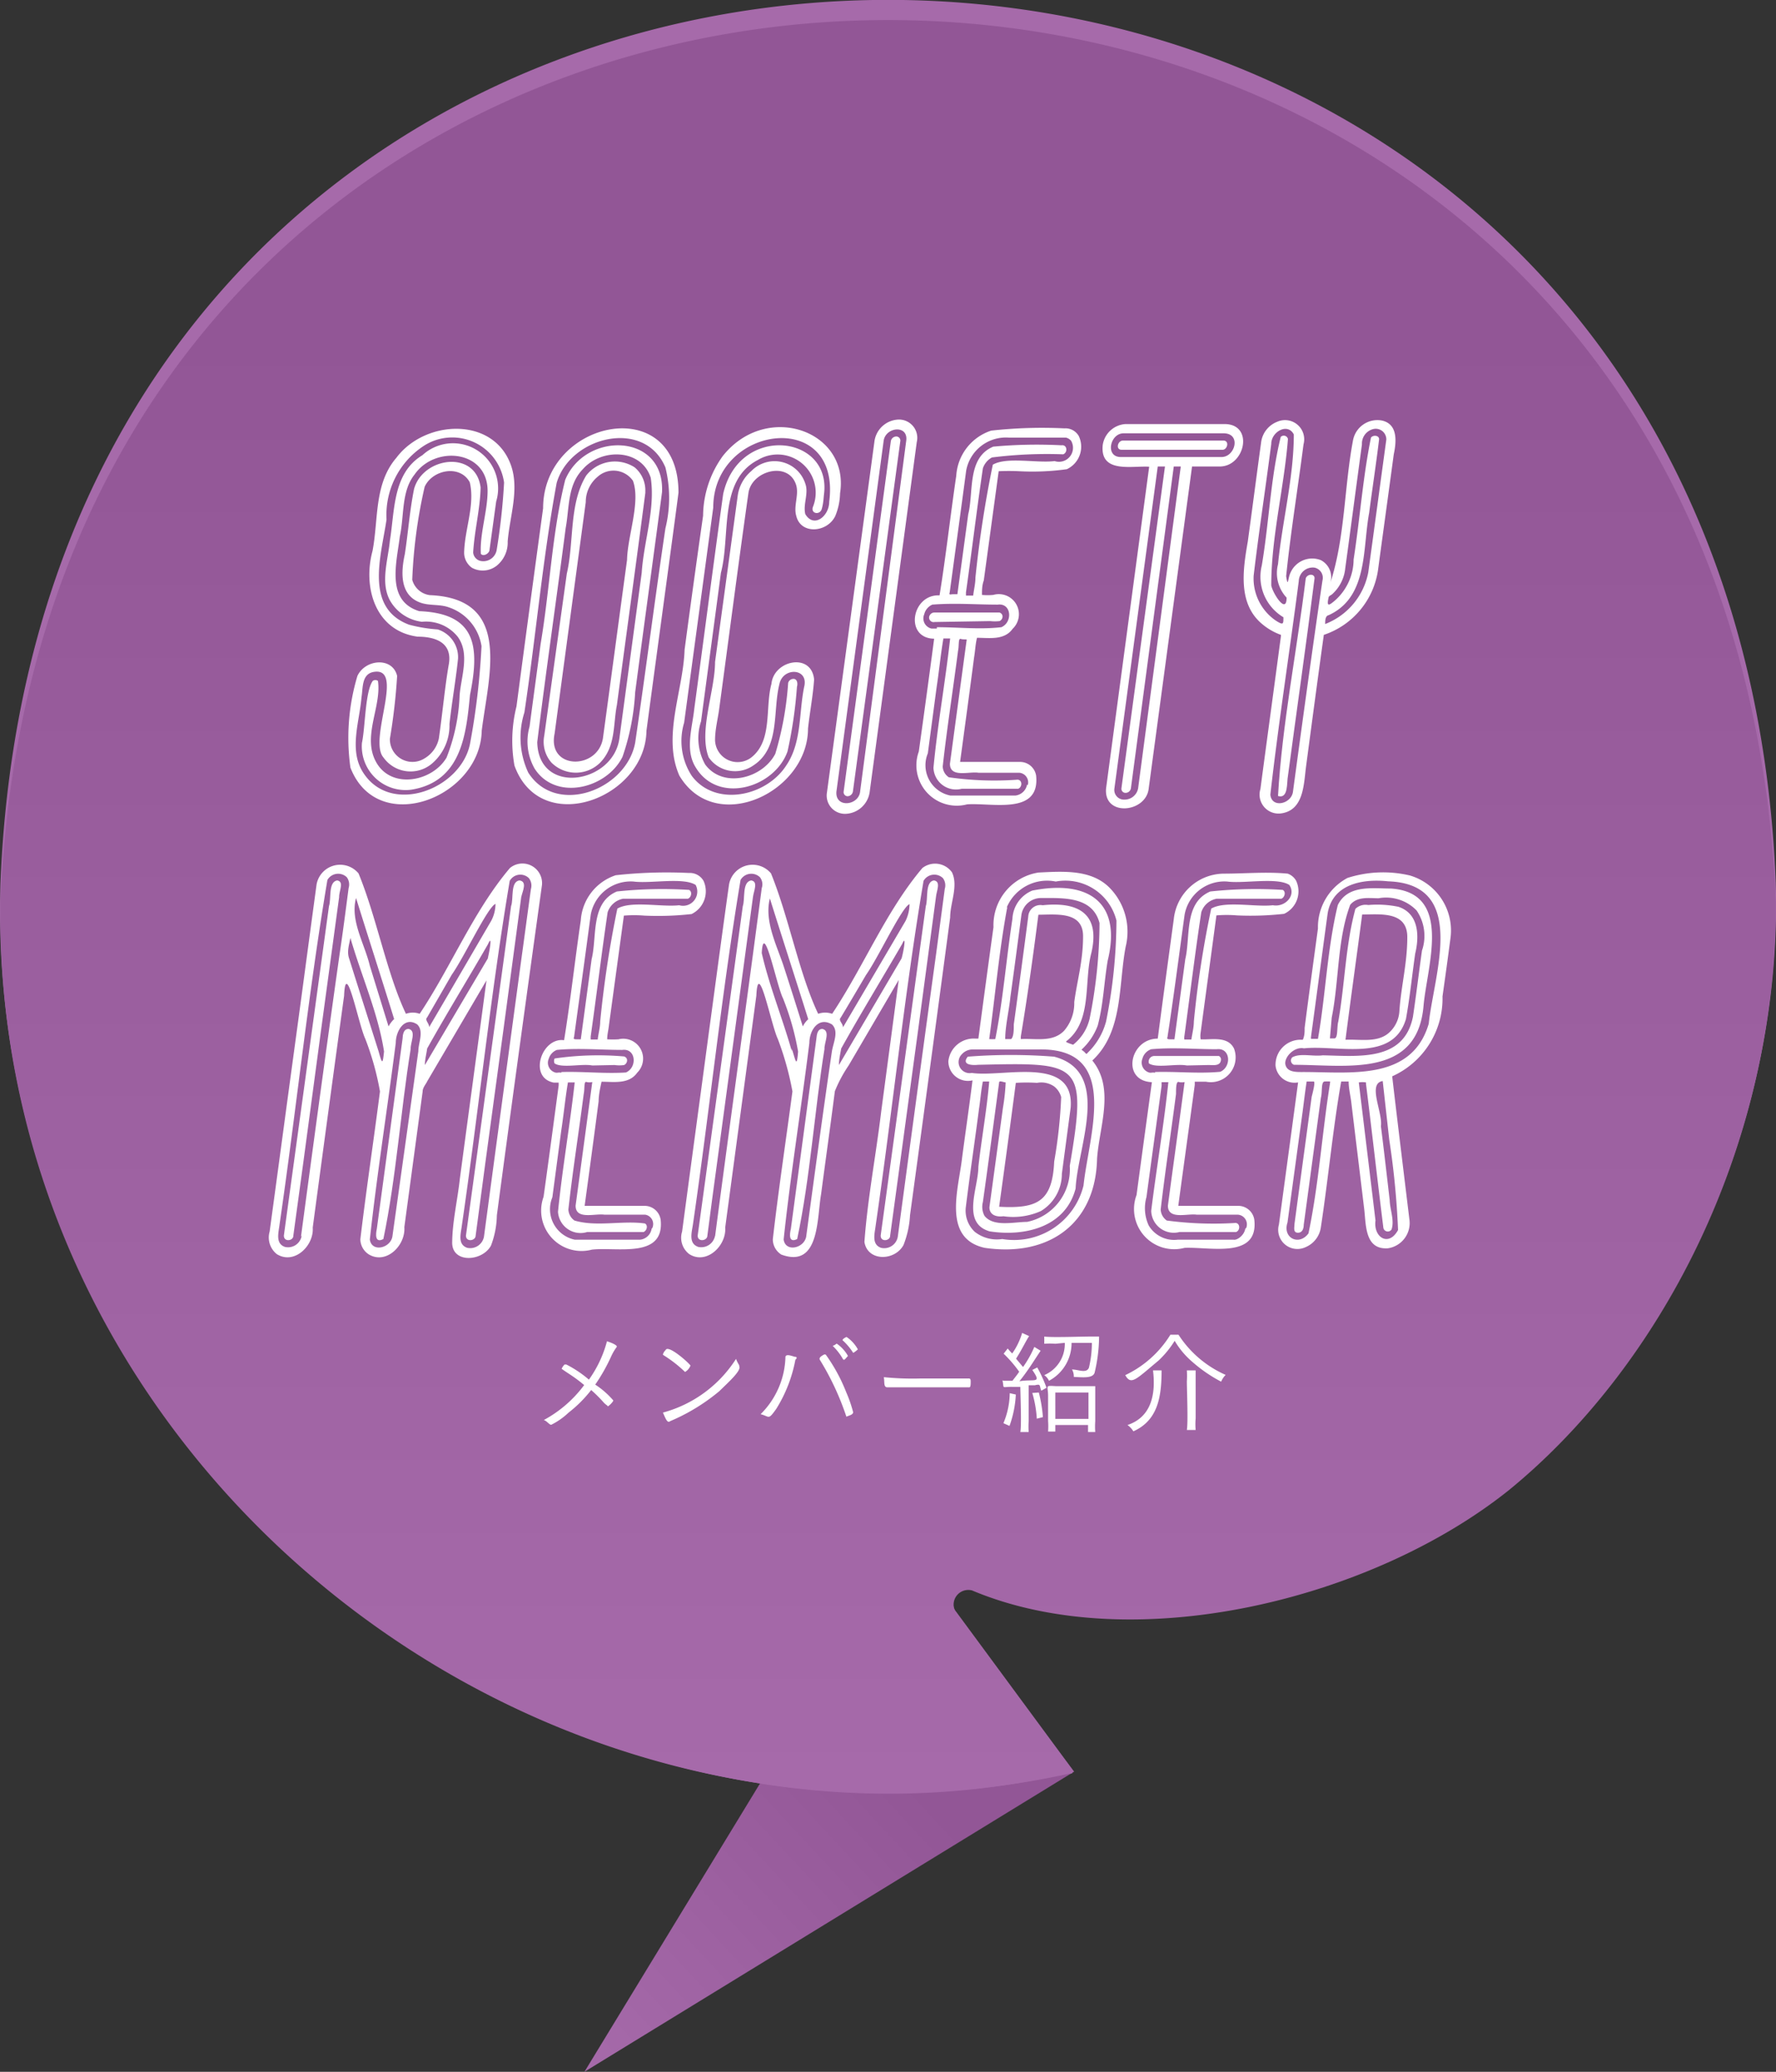 <svg id="レイヤー_2" data-name="レイヤー 2" xmlns="http://www.w3.org/2000/svg" xmlns:xlink="http://www.w3.org/1999/xlink" viewBox="0 0 78.71 91.8"><rect x="0" y="0" width="78.71" height="91.8" fill="#333333" stroke="none"/><defs><style>.cls-1{fill:url(#名称未設定グラデーション_27);}.cls-2{fill:#a66aaa;}.cls-3{fill:url(#名称未設定グラデーション_17);}.cls-4{fill:#fff;}</style><linearGradient id="名称未設定グラデーション_27" x1="25.19" y1="90.88" x2="39.34" y2="77.7" gradientUnits="userSpaceOnUse"><stop offset="0" stop-color="#a66aaa"/><stop offset="1" stop-color="#925696"/></linearGradient><linearGradient id="名称未設定グラデーション_17" x1="39.34" y1="79.46" x2="39.34" y2="14.84" xlink:href="#名称未設定グラデーション_27"/></defs><polygon class="cls-1" points="25.9 91.8 47.6 78.5 40.06 68.55 25.9 91.8"/><path class="cls-2" d="M47.58,78.71l-5.22-7.08a.64.64,0,0,1,.74-1C50.28,73.65,61,71,67,66,73.67,60.66,79,50.4,78.68,39.34,76.61-12.84,2.07-12.84,0,39.34-.82,65.34,24.7,84.28,47.58,78.71Z" transform="translate(0.02 -0.21)"/><path class="cls-3" d="M0,40.23c2.08-52.19,76.62-52.16,78.68,0,0,11.05-5.27,20.65-11.82,26-6.11,4.89-16.67,7.45-23.8,4.45a.65.65,0,0,0-.7,1l4,5.46c.88,1.29,1.44,1.68,1,1.66C23.53,84-.32,65,0,40.23Z" transform="translate(0.02 -0.21)"/><path class="cls-4" d="M27.16,62.26c0,.07-.25.3-.25.26s0,0-.16-.15a6,6,0,0,0-.57-.57,5.64,5.64,0,0,1-1,1,3.14,3.14,0,0,1-.77.54c-.09,0-.19-.17-.33-.21a5.43,5.43,0,0,0,1.79-1.55c-.47-.39-.65-.47-1-.72a.63.63,0,0,1,.13-.19s.05,0,.08,0a5,5,0,0,1,1,.67,5.19,5.19,0,0,0,.8-1.7c.28.09.44.18.44.24a2.44,2.44,0,0,0-.24.4,8,8,0,0,1-.72,1.28A3.78,3.78,0,0,1,27.16,62.26Z" transform="translate(0.02 -0.21)"/><path class="cls-4" d="M30.34,61a5.62,5.62,0,0,0-.87-.69c-.11-.07-.11-.07-.11-.09a.43.43,0,0,1,.12-.19c.11-.27,1.1.63,1.1.69A.56.56,0,0,1,30.34,61Zm2.4-.26c.11.19-.44.68-.88,1.11a8.65,8.65,0,0,1-2.18,1.33c-.13.11-.21-.14-.32-.38a5.56,5.56,0,0,0,3.24-2.38A1.46,1.46,0,0,0,32.74,60.7Z" transform="translate(0.02 -0.21)"/><path class="cls-4" d="M35.23,60.33c.07,0,.08.06,0,.13a6.28,6.28,0,0,1-.85,2.18c-.36.5-.28.34-.69.23a3.7,3.7,0,0,0,1.1-2.54C34.82,60.16,35.18,60.34,35.23,60.33Zm1.23-.08s.09-.06.13,0a7.54,7.54,0,0,1,.89,1.64,6,6,0,0,1,.31.89c0,.11-.15.14-.3.2a12,12,0,0,0-1.17-2.51C36.26,60.38,36.36,60.31,36.46,60.25Zm.45-.42c.05,0,.15-.1.16-.08a1.6,1.6,0,0,1,.49.54s0,0-.08.09-.11.12-.17,0a2.55,2.55,0,0,0-.43-.54S36.89,59.85,36.91,59.83Zm.59-.38A1.57,1.57,0,0,1,38,60s-.17.15-.21.15a2.69,2.69,0,0,0-.44-.53C37.25,59.57,37.46,59.46,37.5,59.45Z" transform="translate(0.02 -0.21)"/><path class="cls-4" d="M40.74,61.29c1,0,1.88,0,2.2,0,0,0,.06,0,.06.12s0,.27-.06.27c-.82,0-2.64,0-3.63,0-.18,0-.12-.22-.16-.45A12.65,12.65,0,0,0,40.74,61.29Z" transform="translate(0.02 -0.21)"/><path class="cls-4" d="M45,62a4.78,4.78,0,0,1-.28,1.39l-.27-.12a3.52,3.52,0,0,0,.28-1.33Zm-.54-.61h.39c.17-.22.19-.24.3-.4a5.61,5.61,0,0,0-.69-.8l.18-.23a2.41,2.41,0,0,0,.2.22,3.1,3.1,0,0,0,.44-.91l.31.14c-.13.19-.35.65-.58,1l.31.37a4.67,4.67,0,0,0,.5-.89l.28.17c-.23.33-.52.83-.94,1.35.68-.11,1,.13.57-.5l.22-.11a6,6,0,0,1,.41.9l-.23.13c-.1-.23,0-.31-.29-.24l-.27,0v1.59a3.14,3.14,0,0,0,0,.48H45.2c.06-.3,0-1.71,0-2l-.35,0C44.35,61.65,44.49,61.78,44.41,61.37Zm1.56.52A6.27,6.27,0,0,1,46.2,63l-.27.07a5.12,5.12,0,0,0-.2-1.14Zm.73-2.16a3.28,3.28,0,0,0-.49,0v-.32c.31.05,1.65,0,2,0l.43,0a7.08,7.08,0,0,1-.2,1.61c-.09.26-.57.19-.92.18a.62.62,0,0,0-.08-.33c.28,0,.64.19.75-.08a4.65,4.65,0,0,0,.13-1.1h-.9a1.89,1.89,0,0,1-1,1.68.64.64,0,0,0-.21-.25,1.5,1.5,0,0,0,.91-1.43Zm0,3.89h-.32a3.32,3.32,0,0,0,0-.47V62.06c0-.47-.17-.46.37-.43.26,0,1.49,0,1.72,0,0,.25,0,1.26,0,1.55a3.25,3.25,0,0,0,0,.48h-.32v-.31H46.75Zm0-.56h1.47V61.91H46.75Z" transform="translate(0.02 -0.21)"/><path class="cls-4" d="M52.21,59.35a4.78,4.78,0,0,0,2.09,1.78.88.88,0,0,0-.2.3,6.48,6.48,0,0,1-1.28-.88,3.68,3.68,0,0,1-.78-.93,4.35,4.35,0,0,1-.71.87c-1,.83-1.22,1.12-1.48.65a4.71,4.71,0,0,0,2-1.79Zm-.75,1.58c0,1.21-.18,2.22-1.25,2.7a1,1,0,0,0-.26-.28C51,63,51.21,62,51.08,60.93Zm1.51,0c0,.32,0,1.78,0,2.13a2.85,2.85,0,0,0,0,.51h-.39c.06-.35,0-1.78,0-2.15a3.91,3.91,0,0,0,0-.49Z" transform="translate(0.02 -0.21)"/><path class="cls-4" d="M48.6,51.55c.1-1.43.8-3.11-.21-4.35,1.38-1.28,1.15-3.34,1.48-5.05a2.78,2.78,0,0,0-.72-2.61c-.82-.82-2.07-.72-3.14-.67a2.36,2.36,0,0,0-2,2.42c-.23,1.65-.45,3.3-.67,4.94,0,0-.1,0-.12,0a1.13,1.13,0,0,0-1.21,1,.87.87,0,0,0,1.07.85c-.14,1.13-.31,2.29-.46,3.42-.15,1.37-.9,3.58,1,4C46.47,55.92,48.54,54.42,48.6,51.55Zm-4-11.14a1.94,1.94,0,0,1,2.17-1.14A2.33,2.33,0,0,1,49.46,41,23.14,23.14,0,0,1,49,45.47a3,3,0,0,1-.84,1.41c0,.06-.08,0-.12-.06l-.13-.1a2.74,2.74,0,0,0,.72-1.07c.25-.94.28-1.92.44-2.87.65-2.64-.91-3.59-3.34-3.11a1.42,1.42,0,0,0-.88,1.25c-.27,1.75-.42,3.64-.76,5.33a2.18,2.18,0,0,1-.27,0C44.09,44.3,44.26,42.33,44.62,40.41Zm1.38.33c.79,0,2-.17,2,.95s-.27,2-.39,2.92a1.87,1.87,0,0,1-.45,1.27c-.51.53-1.27.33-1.92.37,0,0,0-.09,0-.11C45.52,44.34,45.77,42.54,46,40.74Zm1.24,5.62c1.18-.89.79-2.61,1.12-3.9.42-1.74-.54-2.31-2.15-2.14a.54.54,0,0,0-.64.51c-.21,1.59-.42,3.18-.64,4.77,0,.22,0,.56-.12.65h-.26c0-.58.17-1.26.23-1.87.17-1.22.33-2.44.49-3.65A.88.88,0,0,1,46.1,40c1,0,2.3-.08,2.61,1.11a21.88,21.88,0,0,1-.44,4.24,2.08,2.08,0,0,1-.73,1.15S47.16,46.38,47.24,46.36ZM48,52.74a3.17,3.17,0,0,1-3.6,2.37,1.59,1.59,0,0,1-1.22-.32,1.29,1.29,0,0,1-.4-1.06c.18-1.47.4-2.93.59-4.4.06-.39.09-.82.17-1.2h.28c-.1,1.22-.34,2.54-.48,3.78,0,.94-.77,2.49.5,2.86,1.55.24,3.36-.18,3.81-1.9.08-1.84,1.62-5.16-.95-5.84a24.48,24.48,0,0,0-3.83,0c-.29.36.19.39.45.36,4.52-.1,4.86-.15,4.07,4.48a2.37,2.37,0,0,1-1.89,2.48c-.58,0-1.49.24-1.89-.27a.85.85,0,0,1-.07-.61c.25-1.77.48-3.53.72-5.3,0-.1.21,0,.29,0a9.1,9.1,0,0,1-.12,1.12l-.6,4.41c0,.36.33.44.62.4a3,3,0,0,0,1.66-.23,1.92,1.92,0,0,0,.93-1.65l.39-2.93c.18-2.34-3-1.33-4.38-1.54a.49.49,0,0,1-.44-.83.64.64,0,0,1,.46-.21c1,0,2,0,2.92,0C49.67,46.62,48.24,50.45,48,52.74ZM46.7,48.35a.89.89,0,0,1,.31.47,21.55,21.55,0,0,1-.31,2.86c-.08,1.78-.76,2.09-2.44,2q.38-2.74.74-5.49a7.26,7.26,0,0,1,.94,0A1,1,0,0,1,46.7,48.35Z" transform="translate(0.02 -0.21)"/><path class="cls-4" d="M55.57,54.26a.72.72,0,0,0-.69-.62c-.88,0-1.82,0-2.68,0,.24-1.79.49-3.57.73-5.36,0,0,0-.13,0-.14h.5a1.1,1.1,0,0,0,1.24-1.47c-.28-.57-1-.38-1.48-.41a1,1,0,0,1,0-.29c.23-1.73.47-3.47.7-5.2a5.48,5.48,0,0,1,.91,0,13.2,13.2,0,0,0,2.09-.07,1.1,1.1,0,0,0,.53-1.47.7.7,0,0,0-.37-.31c-.94-.09-1.9,0-2.84,0A2.25,2.25,0,0,0,52,40.94c-.24,1.76-.48,3.53-.71,5.29-1.24,0-1.63,1.87-.26,1.93-.23,1.68-.46,3.36-.68,5a1.78,1.78,0,0,0,2.13,2.34C53.61,55.45,55.76,56,55.57,54.26ZM52.48,40.74a1.79,1.79,0,0,1,1.89-1.47c.75.1,2.21-.2,2.75.15.32.47-.19,1-.73.9-.77.09-2.12-.21-2.73.15a44.92,44.92,0,0,0-.77,5c0,.26-.07.53-.11.8h-.31a.44.44,0,0,1,0-.15c.25-1.83.47-3.66.75-5.49a.88.88,0,0,1,.69-.6c1,0,1.91,0,2.86,0,.15-.06.21-.31.06-.39a19.08,19.08,0,0,0-3.21.07c-1.18.5-.87,2-1.11,3l-.48,3.55h-.18c-.08,0-.17,0-.13-.09C52,44.35,52.23,42.55,52.48,40.74Zm-1.31,7a.5.5,0,0,0-.17,0c-.24,0-.14,0-.06,0a.46.46,0,0,1-.33-.62A.61.61,0,0,1,51,46.7c1-.09,1.94,0,2.9,0,.62-.08.67.78.16,1C53.09,47.79,52.12,47.68,51.17,47.71Zm4,6.91c-.05.3-.36.52-.52.49H52.17a1.31,1.31,0,0,1-1.28-.63,1.82,1.82,0,0,1-.1-1.26c.22-1.64.45-3.29.67-4.93,0,0,0-.12,0-.16h.3C51.57,50,51.23,52,51,53.86a1,1,0,0,0,1.25.94c.83,0,1.68,0,2.51,0,.21-.08.18-.44-.07-.4a15.7,15.7,0,0,1-3-.11.63.63,0,0,1-.27-.49c.2-1.71.46-3.41.68-5.12,0-.22,0-.57.12-.53s.3,0,.26,0c-.24,1.83-.5,3.66-.74,5.48,0,.64.86.34,1.27.4h1.81A.43.43,0,0,1,55.21,54.62Z" transform="translate(0.02 -0.21)"/><path class="cls-4" d="M53.53,47.4c.21,0,.53.06.56-.22A.17.17,0,0,0,54,47c-1,0-1.92,0-2.88,0a.25.25,0,0,0-.22.33c.34.22,1.2,0,1.68.09Z" transform="translate(0.02 -0.21)"/><path class="cls-4" d="M29.26,54.26a.72.72,0,0,0-.69-.62c-.88,0-1.83,0-2.68,0,.21-1.54.42-3.09.62-4.63,0-.28.07-.6.13-.87.55,0,1.21.12,1.58-.4a.88.88,0,0,0-.83-1.48,4,4,0,0,1-.5,0c0-.22.06-.43.08-.64l.66-4.84a5.46,5.46,0,0,1,.91,0,13.24,13.24,0,0,0,2.09-.07,1.12,1.12,0,0,0,.53-1.47.7.7,0,0,0-.65-.35,20.57,20.57,0,0,0-3.24.1,2.26,2.26,0,0,0-1.55,2c-.26,1.76-.46,3.59-.74,5.31-1-.14-1.6,1.67-.45,1.88h.21s0,.08,0,.12c-.22,1.64-.44,3.3-.67,4.94a1.79,1.79,0,0,0,2.14,2.34C27.3,55.45,29.44,56,29.26,54.26Zm-3.1-13.52a1.8,1.8,0,0,1,1.9-1.47c.75.1,2.2-.2,2.75.15a.63.63,0,0,1-.73.9c-.78.09-2.13-.21-2.74.15a47.39,47.39,0,0,0-.76,5c0,.26-.08.53-.11.8h-.31a.86.86,0,0,1,0-.15c.26-1.83.48-3.66.75-5.49a.9.9,0,0,1,.69-.6c.95,0,1.92,0,2.87,0,.15-.06.2-.31.05-.39a19,19,0,0,0-3.2.07c-1.18.5-.87,2-1.12,3l-.48,3.55h-.18c-.07,0-.17,0-.12-.09C25.67,44.35,25.92,42.55,26.16,40.74Zm-1.3,7a.55.55,0,0,0-.18,0c-.23,0-.14,0-.06,0a.45.45,0,0,1-.32-.62.61.61,0,0,1,.36-.39c.95-.09,1.94,0,2.9,0,.61-.08.67.78.16,1C26.78,47.79,25.81,47.68,24.86,47.71Zm4,6.91a.58.58,0,0,1-.52.49c-.95,0-1.92,0-2.88,0a1.38,1.38,0,0,1-1-1.88l.39-2.93c.11-.71.18-1.45.3-2.16h.3c-.21,1.89-.55,3.83-.74,5.73A1,1,0,0,0,26,54.8c.83,0,1.68,0,2.5,0,.15-.06.21-.3.06-.38-1-.14-2.15.16-3.12-.13a.63.63,0,0,1-.27-.49c.19-1.71.46-3.41.68-5.12.05-.23,0-.57.12-.53s.29,0,.26,0q-.37,2.74-.74,5.48c0,.64.85.34,1.27.4h1.81A.42.42,0,0,1,28.89,54.62Z" transform="translate(0.02 -0.21)"/><path class="cls-4" d="M27.22,47.4a1.46,1.46,0,0,0,.42,0c.15-.07.2-.31,0-.38a13.36,13.36,0,0,0-3.08.09.25.25,0,0,0,0,.22c.34.22,1.2,0,1.67.09Z" transform="translate(0.02 -0.21)"/><path class="cls-4" d="M63.91,44.36c.12-.85.24-1.71.35-2.56,0-.43,0,0,0,0A2.54,2.54,0,0,0,62.46,39a5.17,5.17,0,0,0-2.76.11,2.47,2.47,0,0,0-1.31,2.24c-.2,1.47-.4,2.93-.59,4.4,0,.18,0,.35-.08.53,0,0-.13,0-.15,0a1.11,1.11,0,0,0-1.06,1.15.85.85,0,0,0,1,.74c-.28,2.09-.57,4.22-.85,6.3a.85.85,0,0,0,1.18,1,1.12,1.12,0,0,0,.68-.89c.32-2.09.54-4.42.9-6.45h.33c0,.28.07.58.11.86.18,1.5.39,3.21.57,4.71.1.72,0,1.89,1.06,1.82a1.13,1.13,0,0,0,.95-1.3c-.25-2.07-.52-4.26-.76-6.32A3.78,3.78,0,0,0,63.91,44.36Zm-5,3.94c-.34,2.16-.49,4.42-.94,6.56-.42.57-1.16.2-.93-.48l.67-4.91c.06-.45.11-.9.18-1.34.1,0,.21,0,.31,0s-.08.63-.09.69c-.25,1.85-.51,3.76-.76,5.62,0,.15-.07.38.14.39s.27-.19.27-.35l.76-5.63c.07-.24,0-.7.16-.72a2.09,2.09,0,0,1,.25,0A1.28,1.28,0,0,1,58.91,48.3Zm2.64,2.41a36,36,0,0,1,.39,4c-.41.76-1.1.33-1-.42-.24-2-.5-4.13-.74-6.12a1.1,1.1,0,0,1,.32,0s0,.05,0,.07c.26,2.08.51,4.29.77,6.38a.2.2,0,0,0,.36.07c.14-.4-.07-.88-.08-1.3-.11-.94-.27-2.34-.39-3.28.09-.6-.61-1.9.08-2Zm1.75-5.14c-.76,2.57-3.51,2.13-5.62,2.14-.28,0-.65,0-.73-.32s.38-.82.82-.73c1.51-.16,3.94.64,4.52-1.3.18-1,.27-1.93.41-2.9.19-.78.16-1.77-.74-2.07a4.61,4.61,0,0,0-1.34-.08.65.65,0,0,0-.57.17c-.44,1.61-.47,3.37-.76,5-.07.24,0,.77-.19.74h-.18s-.05,0,0,0L59,45.3c.33-1.64.24-3.45.82-5,.32-.38.82-.29,1.26-.29a1.88,1.88,0,0,1,1.68.54A2,2,0,0,1,63,42.33c-.14,1-.26,2-.4,2.93-.4,2-2.43,1.74-4,1.71-.44.06-1-.11-1.35.09a.2.2,0,0,0,.08.33c2.33,0,5.47.6,5.74-2.62.16-1.79,1.31-5-1.44-5.19-.83,0-1.91-.18-2.36.73-.47,1.93-.54,4-.88,5.93h-.31s0-.07,0-.08c.25-1.83.49-3.65.74-5.48.22-1.31,1.56-1.54,2.68-1.42C65.05,39.38,63.53,43.36,63.3,45.57Zm-2.95-4.84c.79,0,2-.16,2,1S62.08,43.87,62,45a1.39,1.39,0,0,1-.39.9c-.51.54-1.3.35-2,.38C59.85,44.4,60.11,42.56,60.35,40.73Z" transform="translate(0.02 -0.21)"/><path class="cls-4" d="M16.77,46.82Z" transform="translate(0.02 -0.21)"/><path class="cls-4" d="M22,54.06c.65-4.88,1.32-9.76,2-14.64a.87.87,0,0,0-1.42-.75c-1.61,1.9-2.6,4.36-4,6.46a.91.91,0,0,0-.61,0c-.85-1.79-1.29-4.25-2.1-6.22a1.06,1.06,0,0,0-1.86.49c-.3,2.2-.59,4.4-.89,6.6-.4,2.92-.79,5.85-1.19,8.78a.94.94,0,0,0,.32,1c.77.48,1.65-.37,1.59-1.18q.69-5.15,1.39-10.27c.07-1.72.64,1.28.94,1.91a12.47,12.47,0,0,1,.65,2.33c-.28,2.18-.61,4.37-.87,6.55a.81.81,0,0,0,.39.68c.77.44,1.62-.41,1.56-1.22l.81-6c0-.18.14-.32.21-.47l2.62-4.46c-.39,2.93-.79,5.86-1.18,8.79-.1.93-.33,1.88-.34,2.82s1.34.85,1.72.14A3.94,3.94,0,0,0,22,54.06Zm-8.65.9a.61.61,0,0,1-.74.5c-.44-.15-.28-.65-.24-1,.74-5.07,1.27-10.21,2.12-15.26a.55.55,0,0,1,.86-.12.54.54,0,0,1,.08.48c-.13,1-.26,2-.4,2.93C14.47,46.45,13.78,51.56,13.32,55ZM17,46.8c-.06.57-.08.58-.24,0-.29-.92-.9-2.82-1.31-4.13-.1-.29,0-.6.06-.9C16,43.46,16.74,45.11,17,46.8Zm.44-1.43a1.28,1.28,0,0,0-.24.32L16.37,43c-.24-1-.88-2-.61-3C16.32,41.8,16.9,43.59,17.45,45.37ZM17.37,55c-.09.52-.92.71-1,.13.32-2.91.78-5.81,1.15-8.71,0-.53.39-1.19.95-.82.31.3.05.81.05,1.19ZM19,45.72c0-.18-.21-.31-.09-.43L20,43.4h0c.57-.81,1.59-3,1.94-3.14a1.61,1.61,0,0,1-.19.75C20.84,42.57,19.92,44.15,19,45.72Zm2.61-3.06L18.81,47.4c0-.25.07-.49.1-.73.87-1.56,1.81-3.08,2.7-4.63C21.83,41.54,21.65,42.48,21.6,42.66ZM21.43,55a.62.62,0,0,1-.74.5c-.45-.15-.28-.65-.24-1,.74-5.07,1.27-10.21,2.12-15.26a.54.54,0,0,1,.85-.12.54.54,0,0,1,.09.48c-.14,1-.27,2-.4,2.93C22.58,46.45,21.89,51.56,21.43,55Z" transform="translate(0.02 -0.21)"/><path class="cls-4" d="M23,39.22c-.41.06-.25.82-.37,1.14q-1,7.3-2,14.6c0,.3.43.23.43,0,.15-1.1.29-2.2.44-3.3q.8-5.85,1.58-11.7C23.14,39.69,23.36,39.27,23,39.22Z" transform="translate(0.02 -0.21)"/><path class="cls-4" d="M14.92,39.22c-.4.07-.25.82-.36,1.14q-1,7.3-2,14.6c0,.3.43.23.42,0l.45-3.3q.78-5.85,1.58-11.7C15,39.69,15.25,39.27,14.92,39.22Z" transform="translate(0.02 -0.21)"/><path class="cls-4" d="M18.09,45.8c-.23,0-.26.25-.27.44l-1.14,8.42c-.05.23-.09.65.29.45.57-2.73.76-5.63,1.21-8.42C18.16,46.42,18.45,45.88,18.09,45.8Z" transform="translate(0.02 -0.21)"/><path class="cls-4" d="M35.11,46.82h0Z" transform="translate(0.02 -0.21)"/><path class="cls-4" d="M40.31,54.06q.9-6.6,1.78-13.2c0-.65.37-1.39.08-2a.92.92,0,0,0-1.31-.19c-1.61,1.9-2.6,4.36-4,6.46a.94.94,0,0,0-.62,0c-.85-1.79-1.29-4.25-2.09-6.22a1.06,1.06,0,0,0-1.86.49c-.31,2.2-.6,4.4-.9,6.6-.39,2.92-.79,5.85-1.18,8.78a.91.91,0,0,0,.32,1c.76.48,1.65-.37,1.59-1.18l1.38-10.27c.08-1.72.65,1.28.95,1.91a13.28,13.28,0,0,1,.65,2.33c-.29,2.18-.62,4.37-.87,6.55a.8.8,0,0,0,.38.68c1.7.62,1.57-1.61,1.76-2.68.2-1.52.41-3,.61-4.56a6,6,0,0,1,.61-1.14l2.22-3.79-.78,5.86c-.23,1.91-.6,3.83-.74,5.75.14.87,1.34.85,1.73.14A4.19,4.19,0,0,0,40.31,54.06Zm-8.64.9a.62.62,0,0,1-.74.5c-.45-.15-.29-.65-.24-1,.74-5.07,1.27-10.21,2.11-15.26a.55.55,0,0,1,.86-.12.51.51,0,0,1,.08.48l-.39,2.93C32.82,46.45,32.12,51.56,31.67,55Zm3.68-8.16c-.06.78-.11.39-.28-.13l0,.11c-.41-1.45-1-2.89-1.33-4.34.08-1.52.66,1.45.94,2A11.8,11.8,0,0,1,35.35,46.8Zm.45-1.43a1.08,1.08,0,0,0-.24.32c-.28-.89-.56-1.78-.85-2.67s-.87-2-.61-3C34.66,41.8,35.24,43.59,35.8,45.37ZM35.71,55c-.09.52-.92.71-1,.13.31-2.91.78-5.81,1.14-8.71,0-.54.39-1.18,1-.82.32.3.06.81,0,1.19C36.47,49.37,36,52.85,35.71,55Zm1.63-9.27c0-.18-.22-.31-.1-.43.38-.63.75-1.26,1.12-1.89h0c.57-.81,1.58-3,1.93-3.14a1.73,1.73,0,0,1-.18.75Zm2.6-3.06L37.16,47.4c0-.25.06-.49.1-.73.87-1.56,1.8-3.08,2.7-4.63C40.18,41.54,40,42.48,39.94,42.66ZM39.77,55a.61.61,0,0,1-.74.5c-.44-.15-.28-.65-.24-1,.74-5.07,1.27-10.21,2.12-15.26a.55.55,0,0,1,.86-.12.54.54,0,0,1,.08.48l-.39,2.93C40.92,46.45,40.23,51.56,39.77,55Z" transform="translate(0.02 -0.21)"/><path class="cls-4" d="M41.37,39.22c-.4.06-.25.82-.36,1.14q-1,7.3-2,14.6c0,.3.43.23.42,0l.45-3.3q.8-5.85,1.58-11.7C41.48,39.69,41.7,39.27,41.37,39.22Z" transform="translate(0.02 -0.21)"/><path class="cls-4" d="M33.27,39.22c-.41.07-.26.82-.37,1.14q-1,7.3-2,14.6c0,.3.43.23.43,0,.14-1.1.29-2.2.44-3.3q.79-5.85,1.58-11.7C33.38,39.69,33.6,39.27,33.27,39.22Z" transform="translate(0.02 -0.21)"/><path class="cls-4" d="M36.43,45.8c-.23,0-.25.26-.27.44-.38,2.8-.75,5.61-1.13,8.42-.06.24-.1.64.28.45.58-2.73.76-5.63,1.21-8.42C36.5,46.42,36.8,45.89,36.43,45.8Z" transform="translate(0.02 -0.21)"/><path class="cls-4" d="M39.8,18.8a1.12,1.12,0,0,0-1.07,1l-2.1,15.52a.81.81,0,0,0,.82.95,1.12,1.12,0,0,0,1.07-.95l2.09-15.52A.81.81,0,0,0,39.8,18.8ZM38.1,35.28c-.06.63-1.12.75-1.05,0l2.09-15.52c.07-.64,1.12-.75,1,0Z" transform="translate(0.02 -0.21)"/><path class="cls-4" d="M39.7,19.55a.25.25,0,0,0-.24.21L37.37,35.28a.18.18,0,0,0,.18.21.25.25,0,0,0,.23-.21l2.1-15.52A.18.18,0,0,0,39.7,19.55Z" transform="translate(0.02 -0.21)"/><path class="cls-4" d="M35.3,30.64c.05-.17,0-.4-.22-.34a.24.24,0,0,0-.17.17,14.26,14.26,0,0,1-.57,3.14c-.57,1.1-2.32,1.55-3.11.47a2.39,2.39,0,0,1-.18-1.91c.29-2.19.59-4.38.88-6.58.44-1.67-.12-4.09,1.64-5A1.69,1.69,0,0,1,36,22.69c-.08.29.32.35.4.07s.08-.52.1-.66c.33-2.64-3.78-3.11-4.47,0-.44,3.17-.85,6.34-1.28,9.51-.09.86-.43,1.85.08,2.63,1,1.61,3.47.88,4.05-.73A19.54,19.54,0,0,0,35.3,30.64Zm1.16-8.54h0Z" transform="translate(0.02 -0.21)"/><path class="cls-4" d="M35.79,32.49c.08-.73.22-1.45.27-2.17-.11-1.21-1.79-.86-1.89.19-.29,1.06.06,2.51-.89,3.26A1,1,0,0,1,31.67,33c0-.48.13-.95.19-1.43.43-3.17.84-6.35,1.29-9.52.15-1,1.8-1.43,2.12-.33.12.44-.13.92,0,1.35.2.84,1.38.74,1.73,0a2.78,2.78,0,0,0,.21-1c.44-2.78-3.27-4.09-5.2-1.65a4.58,4.58,0,0,0-.87,2.64Q30.72,26,30.32,29c-.06,1.82-1,3.84-.23,5.58C31.69,37.26,35.79,35.31,35.79,32.49Zm-.17-1.85c-.24,1.16-.1,2.46-.79,3.48-.89,1.39-3.15,1.86-4.19.47a2.83,2.83,0,0,1-.34-2.36l1.29-9.53c0-3.67,5.68-4.42,5.14-.26,0,.64-.68,1.19-1.06.55-.11-.44.16-.91,0-1.35a1.43,1.43,0,0,0-2.39-.56,1.74,1.74,0,0,0-.61,1.13l-1,7.33c0,1.28-.74,3.07-.28,4.23a1.42,1.42,0,0,0,2,.34c1.17-.78.83-2.38,1.13-3.58C34.67,29.76,35.83,29.8,35.62,30.64Z" transform="translate(0.02 -0.21)"/><path class="cls-4" d="M45.9,34.58a.72.72,0,0,0-.69-.61c-.88,0-1.83,0-2.68,0,.21-1.55.42-3.09.62-4.63.05-.29.06-.6.13-.87.55,0,1.21.12,1.58-.4A.89.89,0,0,0,44,26.57a2.73,2.73,0,0,1-.5,0c0-.21,0-.42.08-.64l.66-4.84a9,9,0,0,1,.91,0A11.08,11.08,0,0,0,47.26,21a1.1,1.1,0,0,0,.53-1.47.68.68,0,0,0-.64-.34,20.57,20.57,0,0,0-3.24.1,2.25,2.25,0,0,0-1.55,2c-.26,1.76-.46,3.57-.74,5.3-1.24-.06-1.57,1.9-.24,1.92-.22,1.67-.45,3.35-.68,5a1.79,1.79,0,0,0,2.14,2.34C43.94,35.77,46.08,36.34,45.9,34.58ZM42.8,21.06a1.79,1.79,0,0,1,1.89-1.46c.85,0,1.7,0,2.53,0a.43.43,0,0,1,.23.14.62.62,0,0,1-.73.9c-.78.1-2.13-.2-2.74.16a50,50,0,0,0-.77,5c0,.27-.07.54-.1.8h-.32s0-.12,0-.14c.26-1.83.48-3.67.75-5.5a.86.86,0,0,1,.4-.48,19.52,19.52,0,0,1,3.16-.14c.21-.08.18-.44-.08-.4A21.09,21.09,0,0,0,44,20c-1.17.49-.86,2-1.11,3l-.48,3.54H42.2c-.08,0-.18.05-.13-.08C42.31,24.68,42.56,22.87,42.8,21.06Zm-1.3,7h-.24a.46.46,0,0,1-.32-.63A.63.63,0,0,1,41.3,27c1-.08,1.93,0,2.9,0,.61-.08.67.78.16,1C43.42,28.11,42.45,28,41.5,28Zm4,6.91a.6.6,0,0,1-.52.49c-.95,0-1.92,0-2.88,0a1.37,1.37,0,0,1-1-1.87l.39-2.93c.11-.72.18-1.46.3-2.16h.3c-.21,1.89-.56,3.83-.74,5.73a1,1,0,0,0,1.25.93c.83,0,1.67,0,2.5,0,.21-.08.19-.44-.07-.4a14.13,14.13,0,0,1-3-.11.6.6,0,0,1-.27-.48c.19-1.71.46-3.42.68-5.13.05-.22,0-.56.12-.52s.3,0,.26.05q-.37,2.73-.74,5.48c0,.64.85.33,1.27.4h1.81A.43.43,0,0,1,45.53,35Z" transform="translate(0.02 -0.21)"/><path class="cls-4" d="M43.86,27.73a1.93,1.93,0,0,0,.42,0c.15-.07.2-.3,0-.38-1,0-1.92,0-2.88,0a.23.23,0,0,0-.2.1.2.2,0,0,0,.2.32Z" transform="translate(0.02 -0.21)"/><path class="cls-4" d="M54.3,19H49.85a1.09,1.09,0,0,0-1,.94c-.12,1.26,1.3.9,2.06.95L49,35.14c-.12,1.27,1.78,1.09,1.89,0l1.92-14.26H54C55.14,20.92,55.57,19.05,54.3,19ZM49.82,35.64a.43.43,0,0,1-.45-.5l1.92-14.26h.32L49.68,35.14a.18.18,0,0,0,.19.2.24.24,0,0,0,.23-.2L52,20.88h.31L50.42,35.14A.61.61,0,0,1,49.82,35.64ZM54.1,20.46H49.65c-.71,0-.47-1.07.14-1.05h4.45C55,19.44,54.71,20.48,54.1,20.46Z" transform="translate(0.02 -0.21)"/><path class="cls-4" d="M54.2,19.73H49.75c-.24,0-.34.41-.06.41h4.45C54.38,20.16,54.48,19.73,54.2,19.73Z" transform="translate(0.02 -0.21)"/><path class="cls-4" d="M20.81,31c.43-2.13.29-3.61-2.25-3.71-1.49-.46-1-2.15-.86-3.31.2-.92.06-2,.65-2.74.9-1.31,3.23-1.09,3.24.71,0,.92-.35,1.89-.3,2.8.11.13.34,0,.38-.14l.3-2.18a2,2,0,0,0-3.27-2.05c-1.32.8-1.22,2.44-1.44,3.78-.08.86-.43,1.85,0,2.65a1.89,1.89,0,0,0,1.42.95,1.8,1.8,0,0,1,1.59.67c.54.75.15,1.74.08,2.58a8.35,8.35,0,0,1-.58,2.77c-.63,1.06-2.4,1.4-3.09.25s.22-2.49.05-3.65a.2.2,0,0,0-.23,0c-.34.47-.33,2.06-.48,2.75a1.94,1.94,0,0,0,2.19,2.07C20.44,34.84,20.64,32.74,20.81,31ZM22,22h0Z" transform="translate(0.02 -0.21)"/><path class="cls-4" d="M21.33,32.58c.31-2.47,1.36-5.85-2.3-6a.93.93,0,0,1-.78-.68,22.17,22.17,0,0,1,.55-4.12c.34-.76,1.57-1,2-.2.24,1-.23,2.09-.25,3.12a.82.82,0,0,0,.35.67A1,1,0,0,0,22,25.27a1.32,1.32,0,0,0,.48-1.07c.09-1.11.53-2.31.14-3.39-.78-2.16-3.81-2-5.07-.32-1,1.16-.79,2.73-1.06,4.13-.44,1.63.13,3.55,2,3.8.8,0,1.55.27,1.38,1.23s-.28,2.18-.44,3.28a1.34,1.34,0,0,1-.63.88,1,1,0,0,1-1.54-.87,26.29,26.29,0,0,0,.32-2.78c-.2-.85-1.41-.75-1.76,0a9.54,9.54,0,0,0-.31,4.06C16.71,37.32,21.27,35.56,21.33,32.58Zm-.52.59c-.4,2-3.49,3.2-4.73,1.28-.65-1-.17-2.24-.08-3.34.07-.4,0-1,.5-1.12,1.48-.31-.23,3,.48,3.79a1.47,1.47,0,0,0,2.16.25,2.22,2.22,0,0,0,.76-1.74c.11-1,.28-1.94.38-2.9a1.29,1.29,0,0,0-.9-1.29,6.74,6.74,0,0,1-1.27-.21c-2-.75-1.23-3.07-1-4.66A3.66,3.66,0,0,1,18.71,20a2.32,2.32,0,0,1,3.61,1.59,27.43,27.43,0,0,1-.33,3c0,.28,0,.11,0,0a.6.6,0,0,1-.73.47.42.42,0,0,1-.31-.37c.06-1,.31-1.92.33-2.88-.21-1.68-2.56-1.36-2.95.07-.2,1-.26,1.93-.41,2.89-.17.78-.23,1.79.66,2.13.4.16.88.07,1.29.22a2.16,2.16,0,0,1,1.45,1.72A32.06,32.06,0,0,1,20.81,33.17Z" transform="translate(0.02 -0.21)"/><path class="cls-4" d="M28.63,32.59c.4-3,1.22-9,1.42-10.55,0-4.49-6-3.23-6,.69q-.6,4.39-1.18,8.78a6.28,6.28,0,0,0-.09,2.62C23.93,37.33,28.58,35.6,28.63,32.59Zm-.5.53c-.38,2.08-3.5,3.28-4.74,1.32a3.68,3.68,0,0,1-.17-2.66c.51-3.38.81-6.81,1.43-10.17.59-2.05,3.89-2.89,4.82-.69a5.61,5.61,0,0,1,0,2.7C29,26.79,28.59,30,28.13,33.12Z" transform="translate(0.02 -0.21)"/><path class="cls-4" d="M28.13,30.88c.36-2.72.92-6.81,1.19-8.86.13-2.63-3.39-2.71-4.29-.55-.59,2.36-.68,4.85-1.09,7.27-.16,1.22-.33,2.44-.49,3.66a2.44,2.44,0,0,0,.22,1.86c.93,1.46,3.2.9,3.9-.52A10.52,10.52,0,0,0,28.13,30.88Zm-.7,2.05c-.27,2-3.59,2.56-3.64.16.39-3.16.85-6.32,1.26-9.48.17-.91.07-1.91.77-2.62.82-.93,2.59-.9,3,.39.21,1.38-.31,2.82-.4,4.21Z" transform="translate(0.02 -0.21)"/><path class="cls-4" d="M27.32,31.45c.42-3.14.85-6.26,1.26-9.4,0-.18,0,.09,0-.07a1.33,1.33,0,0,0-.47-1.06,1.61,1.61,0,0,0-2.15.36c-.77,1.26-.53,2.93-.86,4.35q-.5,3.59-1,7.18A1.4,1.4,0,0,0,24.42,34a1.53,1.53,0,0,0,2.16,0C27.28,33.28,27.15,32.29,27.32,31.45Zm-.62,1.48c-.24,1.41-2.48,1.39-2.14-.22l1.38-10.25a1.45,1.45,0,0,1,.52-1.12,1.05,1.05,0,0,1,1.57.17c.35.94-.24,2.45-.26,3.51C27.41,27.66,27.06,30.29,26.7,32.93Z" transform="translate(0.02 -0.21)"/><path class="cls-4" d="M61.06,25.41c0,.05,0,.07,0,0,.12-.9.48-3.51.69-5.07.12-.56.19-1.35-.54-1.5a1.1,1.1,0,0,0-1.27.9c-.39,2.08-.35,4.3-1,6.29a.85.85,0,0,0-.42-1,1.05,1.05,0,0,0-1.34.54c-.13.25-.11.73-.2.17.2-1.95.52-3.9.77-5.84a.85.85,0,0,0-1.17-1,1.13,1.13,0,0,0-.71.92c-.2,1.46-.39,2.93-.59,4.39-.22,1.26-.45,2.77.66,3.67a2.7,2.7,0,0,0,.81.46s0,0,0,.05c-.3,2.26-.61,4.52-.91,6.78a.84.84,0,0,0,.92,1.08c1-.14,1-1.28,1.1-2.06.26-1.95.52-3.91.79-5.85A3.57,3.57,0,0,0,61.06,25.41Zm-4.2,2.15c0,.3,0,.36-.32.16a2.26,2.26,0,0,1-1-2c.23-1.95.53-3.89.78-5.84,0-.54.73-.95,1-.42,0,1.9-.51,3.83-.7,5.75A1.59,1.59,0,0,0,57,26.69c0,.77-.61-.18-.68-.54,0-2.15.57-4.33.74-6.49a.19.19,0,0,0-.32-.09c-.45,1.82-.52,3.82-.84,5.7A2.09,2.09,0,0,0,56.86,27.56Zm.42,7.75c-.09.53-.94.72-1,.11.36-3.16.85-6.31,1.26-9.46a.62.62,0,0,1,.69-.6.46.46,0,0,1,.36.57C58.15,28.9,57.62,32.79,57.28,35.31Zm3.34-9.74Zm0,0a3.07,3.07,0,0,1-1.91,2.29c0-.14,0-.36.15-.39,1.76-.8,1.5-2.94,1.8-4.54.14-1.08.31-2.17.44-3.26,0-.17-.26-.2-.36-.07-.36,1.75-.49,3.61-.77,5.4a2.44,2.44,0,0,1-.83,1.82c-.27.23-.37.28-.28-.13,0-.08.13-.11.18-.17a1.78,1.78,0,0,0,.56-1.13c.25-1.83.49-3.66.74-5.49a.66.66,0,0,1,.47-.67.47.47,0,0,1,.61.46C61.15,21.65,60.89,23.61,60.62,25.57Z" transform="translate(0.02 -0.21)"/><path class="cls-4" d="M57.06,34.59c.39-2.92.81-5.84,1.18-8.76,0-.21-.31-.2-.39,0-.39,3.19-1.05,6.49-1.23,9.65C57.09,35.62,57,34.87,57.06,34.59Z" transform="translate(0.02 -0.21)"/></svg>